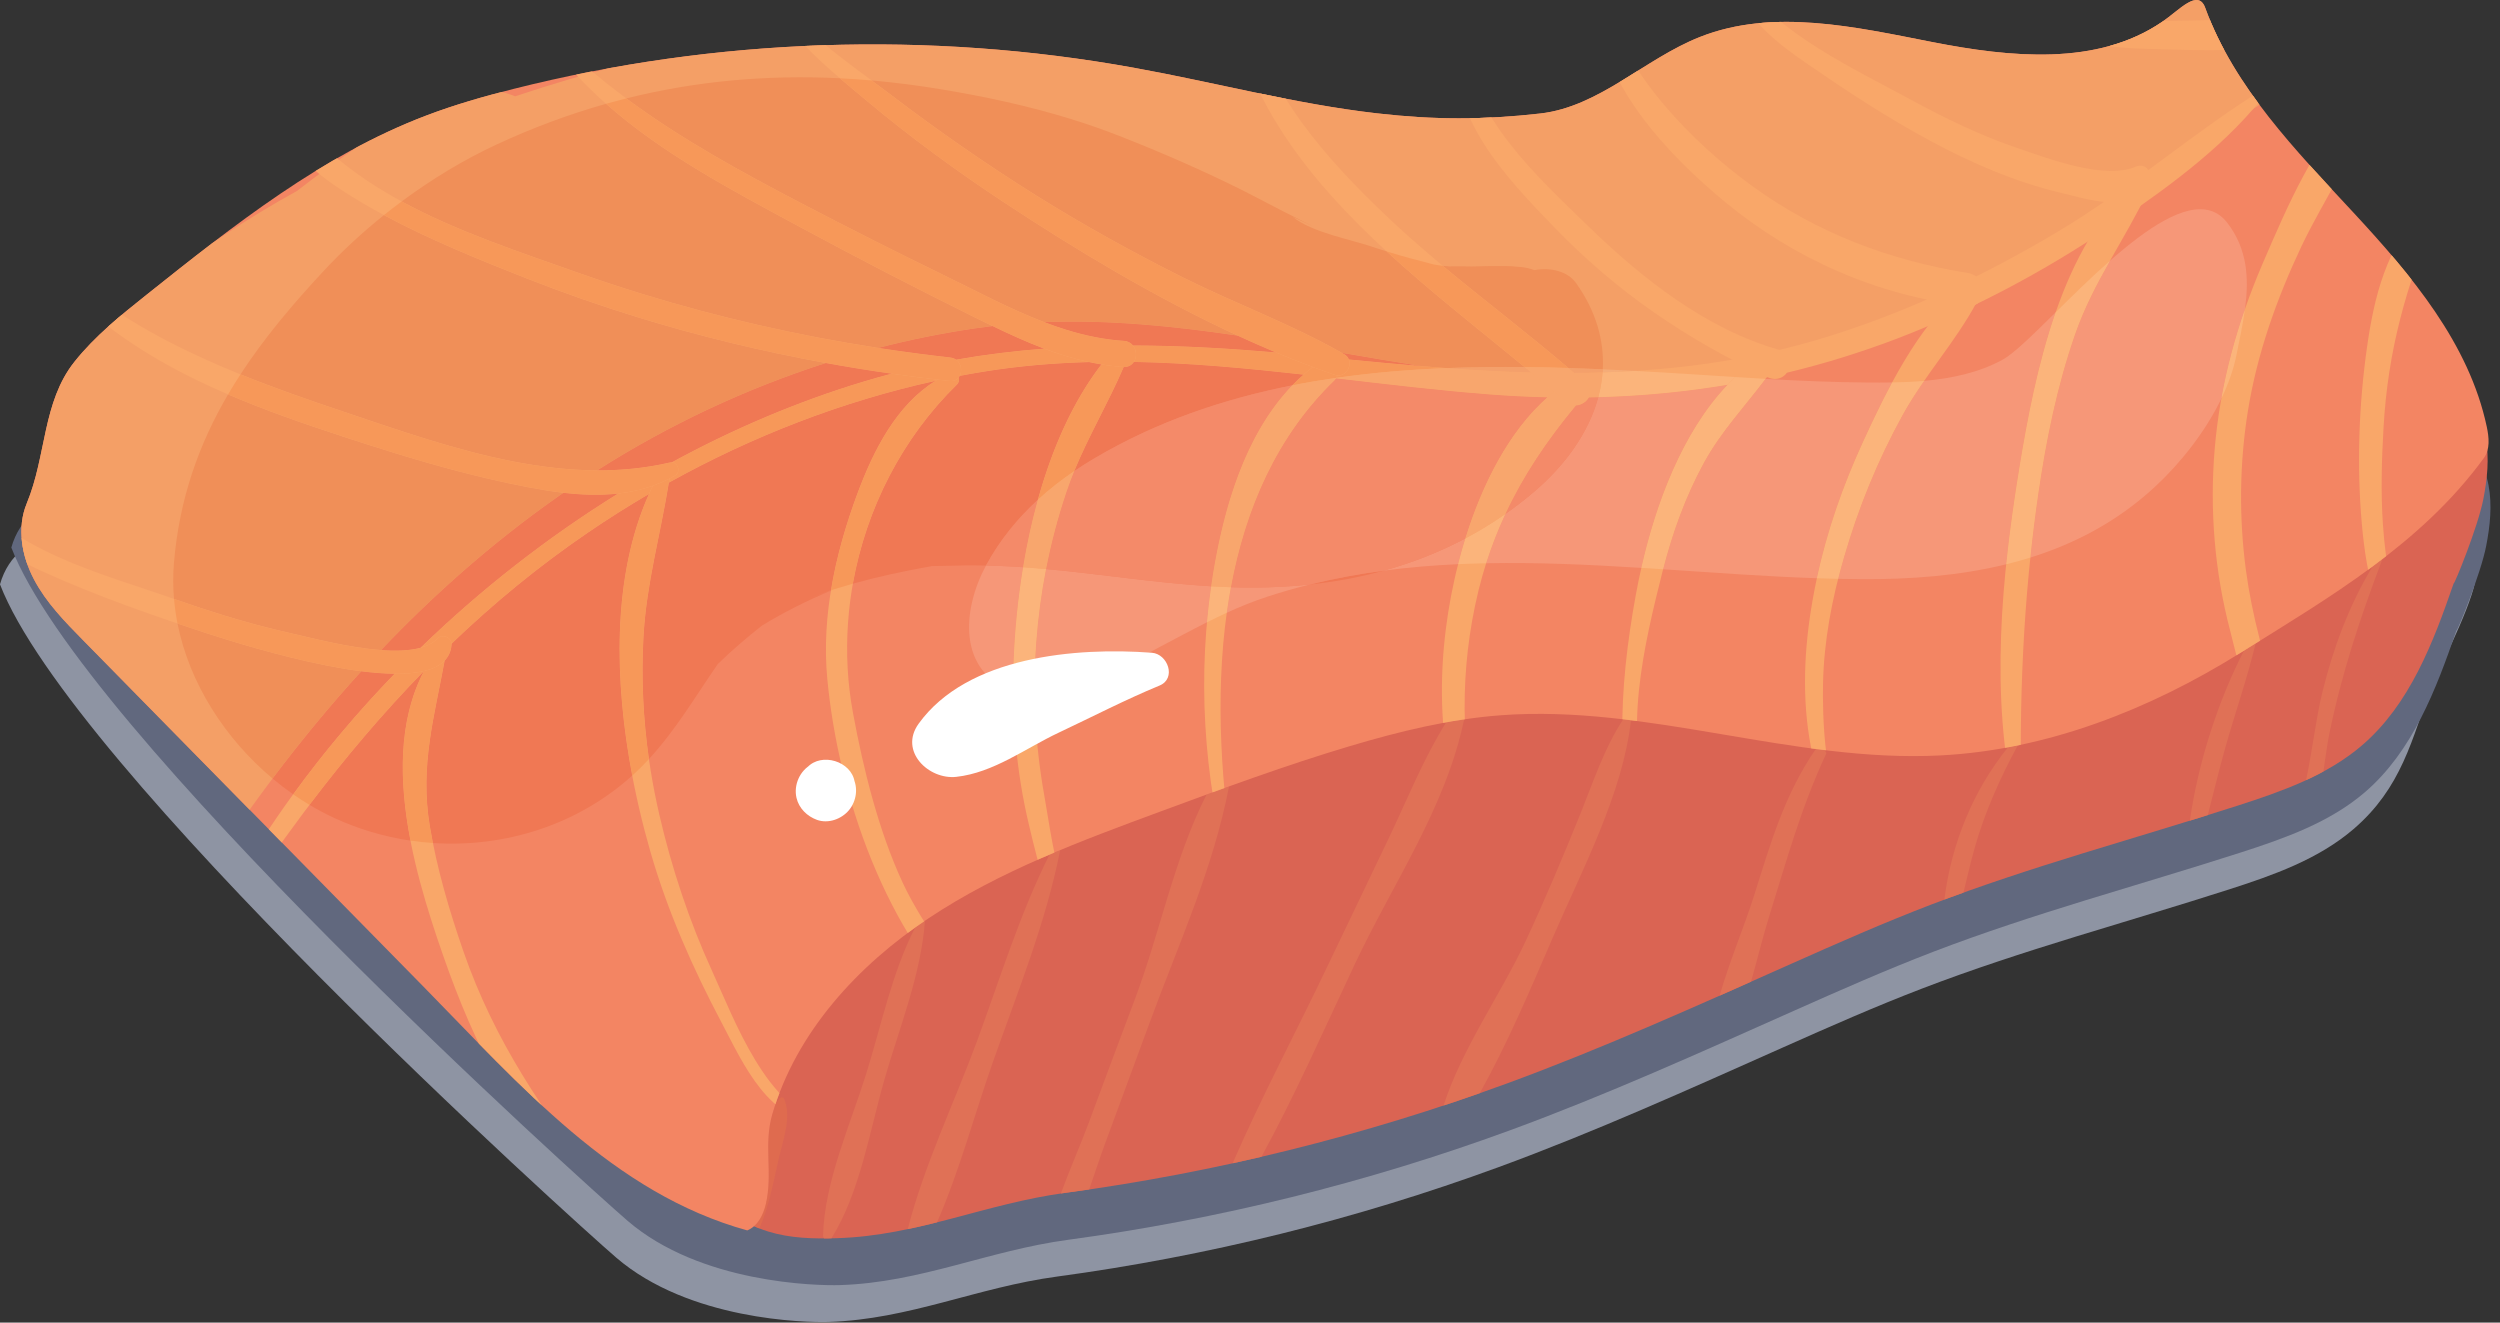 <?xml version="1.0" encoding="UTF-8" standalone="no"?><!DOCTYPE svg PUBLIC "-//W3C//DTD SVG 1.1//EN" "http://www.w3.org/Graphics/SVG/1.1/DTD/svg11.dtd"><svg width="100%" height="100%" viewBox="0 0 155 82" version="1.1" xmlns="http://www.w3.org/2000/svg" xmlns:xlink="http://www.w3.org/1999/xlink" xml:space="preserve" xmlns:serif="http://www.serif.com/" style="fill-rule:evenodd;clip-rule:evenodd;stroke-linejoin:round;stroke-miterlimit:2;"><rect x="0" y="0" width="155" height="82" fill="#333333" stroke="none"/><g><path d="M150.202,28.875c-1.76,1.714 -4.272,2.357 -6.669,2.892c-21.429,4.794 -43.484,6.261 -64.961,10.838c-3.987,0.85 -7.966,1.811 -11.762,3.299c-5.693,2.229 -18.759,-2.038 -31.855,-6.315c-16.415,-5.36 -32.881,-10.737 -34.955,-3.359c4.363,11.339 35.539,39.446 38.203,41.74c4.515,3.887 11.734,4.035 13.173,3.99c5.004,-0.158 9.189,-2.142 14.149,-2.811c9.334,-1.263 18.529,-3.54 27.373,-6.781c6.004,-2.2 11.838,-4.841 17.681,-7.442c2.84,-1.265 5.686,-2.522 8.588,-3.635c6.226,-2.389 12.686,-4.104 19.034,-6.147c2.743,-0.882 5.537,-1.866 7.722,-3.744c2.949,-2.535 3.629,-5.493 4.897,-9.169c0.043,0.081 2.286,-4.373 2.62,-6.093c0.241,-1.241 0.381,-2.524 0.147,-3.764c-0.232,-1.243 -0.88,-2.448 -1.941,-3.135l-1.444,-0.364Z" style="fill:#8e94a3;fill-rule:nonzero;"/><path d="M150.904,26.593c-1.76,1.712 -4.271,2.355 -6.668,2.891c-21.429,4.794 -43.485,6.261 -64.962,10.839c-3.987,0.849 -7.966,1.81 -11.761,3.297c-5.695,2.23 -18.759,-2.036 -31.856,-6.313c-16.414,-5.361 -32.88,-10.738 -34.955,-3.359c4.363,11.338 35.54,39.445 38.203,41.738c4.515,3.889 11.734,4.035 13.174,3.99c5.004,-0.156 9.188,-2.141 14.149,-2.809c9.333,-1.263 18.528,-3.54 27.372,-6.781c6.004,-2.201 11.838,-4.841 17.682,-7.444c2.84,-1.265 5.685,-2.52 8.588,-3.635c6.226,-2.387 12.685,-4.102 19.033,-6.145c2.743,-0.883 5.537,-1.868 7.722,-3.745c2.949,-2.534 4.408,-6.352 5.674,-10.028c0.045,0.082 1.509,-3.513 1.843,-5.234c0.241,-1.24 0.381,-2.523 0.148,-3.765c-0.233,-1.241 -0.88,-2.448 -1.941,-3.134l-1.445,-0.363Z" style="fill:#61687e;fill-rule:nonzero;"/><path d="M150.728,23.682c-1.76,1.712 -4.272,2.357 -6.668,2.892c-21.43,4.794 -43.485,6.261 -64.961,10.839c-3.987,0.85 -7.966,1.81 -11.763,3.298c-12.829,5.025 -23.473,15.266 -27.202,28.532c1.937,2.933 4.131,6.065 7.488,7.109c1.376,0.428 2.841,0.46 4.281,0.415c5.005,-0.157 9.188,-2.141 14.149,-2.811c9.333,-1.261 18.529,-3.538 27.371,-6.779c6.007,-2.202 11.84,-4.842 17.683,-7.444c2.841,-1.265 5.685,-2.522 8.589,-3.635c6.225,-2.387 12.685,-4.103 19.033,-6.146c2.742,-0.883 5.536,-1.867 7.722,-3.745c2.949,-2.534 4.406,-6.351 5.674,-10.029c0.044,0.082 1.509,-3.513 1.843,-5.233c0.241,-1.241 0.381,-2.523 0.148,-3.764c-0.233,-1.241 -0.881,-2.448 -1.941,-3.134l-1.446,-0.365Z" style="fill:#da6453;fill-rule:nonzero;"/><clipPath id="_clip1"><path d="M150.728,23.682c-1.76,1.712 -4.272,2.357 -6.668,2.892c-21.43,4.794 -43.485,6.261 -64.961,10.839c-3.987,0.85 -7.966,1.81 -11.763,3.298c-12.829,5.025 -23.473,15.266 -27.202,28.532c1.937,2.933 4.131,6.065 7.488,7.109c1.376,0.428 2.841,0.46 4.281,0.415c5.005,-0.157 9.188,-2.141 14.149,-2.811c9.333,-1.261 18.529,-3.538 27.371,-6.779c6.007,-2.202 11.84,-4.842 17.683,-7.444c2.841,-1.265 5.685,-2.522 8.589,-3.635c6.225,-2.387 12.685,-4.103 19.033,-6.146c2.742,-0.883 5.536,-1.867 7.722,-3.745c2.949,-2.534 4.406,-6.351 5.674,-10.029c0.044,0.082 1.509,-3.513 1.843,-5.233c0.241,-1.241 0.381,-2.523 0.148,-3.764c-0.233,-1.241 -0.881,-2.448 -1.941,-3.134l-1.446,-0.365Z" clip-rule="nonzero"/></clipPath><g clip-path="url(#_clip1)"><path d="M142.977,48.371c0.364,-0.168 0.722,-0.345 1.073,-0.535c0.132,-0.862 0.231,-1.668 0.355,-2.279c0.768,-3.775 1.939,-7.308 3.306,-10.895c-0.205,0.157 -0.411,0.312 -0.618,0.466c-1.455,2.417 -2.436,5.056 -3.11,7.805c-0.399,1.632 -0.609,3.58 -1.006,5.438Z" style="fill:#e07156;fill-rule:nonzero;"/><path d="M135.771,50.881c0.37,-0.114 0.741,-0.228 1.11,-0.344c0.371,-1.406 0.702,-2.827 1.096,-4.214c0.61,-2.148 1.35,-4.265 1.874,-6.434c-0.242,0.15 -0.485,0.302 -0.726,0.453c-1.625,3.159 -2.838,6.953 -3.354,10.539Z" style="fill:#e07156;fill-rule:nonzero;"/><path d="M120.55,55.775c0.393,-0.147 0.788,-0.291 1.183,-0.433c0.233,-0.932 0.44,-1.872 0.704,-2.8c0.624,-2.202 1.575,-4.314 2.661,-6.325c-0.201,0.041 -0.404,0.081 -0.605,0.119c-2.176,2.691 -3.511,6 -3.943,9.439Z" style="fill:#e07156;fill-rule:nonzero;"/><path d="M106.618,61.731c0.648,-0.287 1.296,-0.576 1.944,-0.865c0.398,-1.386 0.733,-2.789 1.132,-4.07c1.096,-3.513 1.978,-6.746 3.54,-10.089c0,-0 -0.04,-0.095 -0.105,-0.199c-0.185,-0.023 -0.367,-0.046 -0.551,-0.07c-1.954,2.861 -2.783,5.789 -3.822,9.077c-0.622,1.968 -1.529,4.088 -2.138,6.216Z" style="fill:#e07156;fill-rule:nonzero;"/><path d="M89.501,68.543c0.751,-0.248 1.499,-0.503 2.245,-0.765c1.736,-3.112 3.173,-6.516 4.543,-9.686c1.774,-4.104 4.332,-8.909 4.83,-13.436c-0.159,-0.02 -0.319,-0.039 -0.478,-0.058c-1.165,1.757 -1.853,3.863 -2.634,5.802c-1.085,2.685 -2.207,5.358 -3.433,7.983c-1.516,3.248 -3.938,6.631 -5.073,10.16Z" style="fill:#e07156;fill-rule:nonzero;"/><path d="M76.423,72.124c0.596,-0.131 1.192,-0.264 1.786,-0.404c2.117,-3.872 3.908,-7.951 5.778,-11.92c2.38,-5.054 5.646,-9.708 6.789,-15.198c-0.373,0.057 -0.744,0.117 -1.115,0.185c-1.394,2.231 -2.393,4.733 -3.518,7.098c-1.27,2.673 -2.562,5.335 -3.835,8.009c-1.935,4.073 -4.083,8.084 -5.885,12.23Z" style="fill:#e07156;fill-rule:nonzero;"/><path d="M65.776,73.994c0.092,-0.013 0.183,-0.026 0.276,-0.038c0.492,-0.067 0.983,-0.136 1.475,-0.208c0.328,-0.941 0.637,-1.889 0.973,-2.807c0.927,-2.515 1.857,-5.029 2.781,-7.545c1.798,-4.899 3.934,-9.509 4.918,-14.639c-0.097,0.035 -0.195,0.071 -0.294,0.106c-0.244,0.089 -0.49,0.177 -0.736,0.267c-0.122,0.044 -0.242,0.088 -0.364,0.133c-2.039,4.034 -2.869,8.538 -4.48,12.79c-0.952,2.506 -1.875,5.024 -2.813,7.535c-0.539,1.445 -1.192,2.916 -1.736,4.406Z" style="fill:#e07156;fill-rule:nonzero;"/><path d="M56.282,76.206c0.609,-0.128 1.213,-0.271 1.814,-0.421c1.389,-3.173 2.329,-6.715 3.446,-9.889c1.518,-4.315 3.305,-8.69 4.189,-13.189c-0.121,0.051 -0.241,0.101 -0.361,0.152c-0.101,0.042 -0.202,0.085 -0.302,0.128c-1.845,3.684 -3.072,7.699 -4.49,11.557c-1.381,3.751 -3.292,7.721 -4.296,11.662Z" style="fill:#e07156;fill-rule:nonzero;"/><path d="M51.095,76.782c0.151,0 0.302,-0.002 0.452,-0.005c0.003,-0.006 0.007,-0.012 0.01,-0.018c1.765,-2.822 2.366,-6.661 3.283,-9.846c0.911,-3.169 2.275,-6.519 2.507,-9.829c-0.02,0.013 -0.039,0.026 -0.059,0.04c-0.185,0.126 -0.369,0.254 -0.551,0.384c-1.431,2.79 -2.104,6.092 -3.029,9.057c-0.981,3.152 -2.597,6.715 -2.676,10.033c-0.003,0.074 0.022,0.136 0.063,0.184Z" style="fill:#e07156;fill-rule:nonzero;"/><path d="M47.086,76.164c0.584,-1.363 0.859,-2.833 1.184,-4.284c0.268,-1.196 0.857,-2.661 0.315,-3.823l-0.15,-0.025c-0.124,0.108 -0.235,0.227 -0.332,0.355c-0.009,0.026 -0.018,0.052 -0.026,0.078c-0.067,0.2 -0.13,0.4 -0.19,0.602c-0.562,1.916 0.043,3.638 -0.405,5.582c-0.118,0.511 -0.348,1.038 -0.732,1.376c0.11,0.049 0.222,0.094 0.336,0.139Z" style="fill:#df6b4f;fill-rule:nonzero;"/></g><path d="M1.658,31.213c-0.625,1.503 -0.311,3.264 0.446,4.705c0.756,1.441 1.915,2.624 3.056,3.784c1.701,1.733 3.404,3.465 5.107,5.199c5.316,5.409 10.633,10.82 15.95,16.232c6.034,6.141 11.814,12.862 20.114,15.153c0.643,-0.26 0.995,-0.96 1.151,-1.637c0.448,-1.944 -0.157,-3.666 0.405,-5.582c1.489,-5.074 5.296,-9.217 9.701,-12.145c4.405,-2.928 9.417,-4.785 14.379,-6.616c3.885,-1.435 7.774,-2.869 11.743,-4.051c3.051,-0.91 6.167,-1.672 9.344,-1.909c9.121,-0.685 18.127,2.963 27.263,2.49c6.602,-0.342 12.958,-2.846 18.569,-6.346c5.608,-3.499 11.218,-6.754 15.116,-12.094c0.394,-0.539 0.316,-1.283 0.178,-1.937c-1.094,-5.157 -4.664,-9.392 -8.247,-13.258c-3.583,-3.868 -7.403,-7.765 -9.21,-12.716c-0.443,-1.213 -1.604,0.145 -2.67,0.872c-4.041,2.758 -9.421,2.195 -14.222,1.257c-4.8,-0.94 -9.908,-2.121 -14.453,-0.314c-3.422,1.358 -6.231,4.326 -9.889,4.739c-3.543,0.4 -6.57,0.397 -10.112,-0.01c-5.085,-0.583 -10.049,-1.918 -15.087,-2.829c-12.715,-2.3 -25.922,-1.849 -38.452,1.313c-1.832,0.463 -3.652,0.982 -5.419,1.655c-6.431,2.444 -11.924,6.799 -17.303,11.085c-1.605,1.279 -3.224,2.573 -4.501,4.18c-1.992,2.504 -1.728,5.825 -2.957,8.78Z" style="fill:#f38563;fill-rule:nonzero;"/><clipPath id="_clip2"><path d="M1.658,31.213c-0.625,1.503 -0.311,3.264 0.446,4.705c0.756,1.441 1.915,2.624 3.056,3.784c1.701,1.733 3.404,3.465 5.107,5.199c5.316,5.409 10.633,10.82 15.95,16.232c6.034,6.141 11.814,12.862 20.114,15.153c0.643,-0.26 0.995,-0.96 1.151,-1.637c0.448,-1.944 -0.157,-3.666 0.405,-5.582c1.489,-5.074 5.296,-9.217 9.701,-12.145c4.405,-2.928 9.417,-4.785 14.379,-6.616c3.885,-1.435 7.774,-2.869 11.743,-4.051c3.051,-0.91 6.167,-1.672 9.344,-1.909c9.121,-0.685 18.127,2.963 27.263,2.49c6.602,-0.342 12.958,-2.846 18.569,-6.346c5.608,-3.499 11.218,-6.754 15.116,-12.094c0.394,-0.539 0.316,-1.283 0.178,-1.937c-1.094,-5.157 -4.664,-9.392 -8.247,-13.258c-3.583,-3.868 -7.403,-7.765 -9.21,-12.716c-0.443,-1.213 -1.604,0.145 -2.67,0.872c-4.041,2.758 -9.421,2.195 -14.222,1.257c-4.8,-0.94 -9.908,-2.121 -14.453,-0.314c-3.422,1.358 -6.231,4.326 -9.889,4.739c-3.543,0.4 -6.57,0.397 -10.112,-0.01c-5.085,-0.583 -10.049,-1.918 -15.087,-2.829c-12.715,-2.3 -25.922,-1.849 -38.452,1.313c-1.832,0.463 -3.652,0.982 -5.419,1.655c-6.431,2.444 -11.924,6.799 -17.303,11.085c-1.605,1.279 -3.224,2.573 -4.501,4.18c-1.992,2.504 -1.728,5.825 -2.957,8.78Z" clip-rule="nonzero"/></clipPath><g clip-path="url(#_clip2)"><path d="M-3.87,34.327c0.875,-1.233 1.75,-2.464 2.627,-3.696c1.576,-2.98 3.537,-5.694 5.798,-8.161c0.551,-0.776 1.102,-1.551 1.653,-2.327c0.894,-1.258 2.168,-2.143 3.566,-2.549c2.669,-2.15 5.576,-4.065 8.635,-5.753c2.643,-2.05 5.416,-3.945 8.364,-5.641c1.553,-0.894 3.507,-0.896 5.167,-0.228c4.404,-1.476 8.842,-2.606 13.09,-3.429c14.843,-2.875 29.826,-2.465 44.674,-0.532l0.069,-0.051c2.096,-1.432 4.317,-2.624 6.616,-3.655l0.025,-0.045c2.128,-3.619 5.795,-5.46 9.723,-6.505c1.495,-0.397 3.121,-0.565 4.561,-1.143c0.194,-0.078 1.977,-1.47 1.604,-0.534c0.988,-2.488 3.268,-4.194 6.032,-3.69c2.229,0.405 4.307,2.283 4.52,4.629c0.153,-0.076 0.309,-0.146 0.462,-0.221c5.592,-2.735 11.65,4.227 7.985,8.904c5.171,-2.437 11.665,-2.232 17.171,-1.357c2.254,0.357 3.132,3.86 0.439,4.356c-5.226,0.96 -8.682,3.759 -12.993,6.567c-4.424,2.881 -8.408,6.414 -12.974,9.089c-9.172,5.372 -20.269,6.115 -30.617,4.92c-10.63,-1.227 -21.119,-4.498 -31.906,-2.912c-9.341,1.375 -18.236,5.07 -25.947,10.51c-9.632,6.794 -17.264,15.992 -23.402,25.968c-3.087,5.02 -11.746,2.614 -11.275,-3.469c0.252,-3.264 0.785,-6.498 1.588,-9.658c-1.481,-0.039 -2.968,-0.565 -3.992,-1.449c-2.194,-1.895 -3.06,-5.409 -1.263,-7.938Z" style="fill:#f49f66;fill-rule:nonzero;"/><path d="M140.719,5.493c-2.498,3.344 -5.994,5.899 -9.411,8.244c-3.825,2.627 -7.894,4.872 -12.18,6.652c-8.647,3.595 -17.521,4.782 -26.83,4.059c-10.477,-0.812 -20.82,-3.115 -31.341,-1.401c-8.75,1.427 -17.192,4.985 -24.506,9.975c-8.59,5.858 -15.202,13.533 -20.98,22.085c-0.339,0.501 -1.096,0.018 -0.792,-0.504c8.312,-14.267 22.999,-26.146 38.811,-30.929c9.285,-2.809 18.53,-2.549 28.089,-1.589c10.538,1.058 20.742,2.041 31.071,-1.012c5.266,-1.556 10.235,-3.909 14.944,-6.714c4.547,-2.71 8.495,-6.261 13.001,-9.001l0.124,0.135Z" style="fill:#f9a769;fill-rule:nonzero;"/><path d="M51.146,69.595c-3.451,0.121 -5.053,-3.634 -6.432,-6.241c-1.768,-3.346 -3.327,-6.865 -4.377,-10.507c-2.037,-7.067 -3.22,-16.63 0.467,-23.361c0.172,-0.315 0.759,-0.157 0.702,0.216c-0.512,3.283 -1.425,6.43 -1.61,9.77c-0.207,3.703 0.146,7.414 0.98,11.026c0.768,3.327 1.858,6.612 3.28,9.716c1.369,2.993 3.424,8.626 7.004,9.289l-0.014,0.092Z" style="fill:#f9a769;fill-rule:nonzero;"/><path d="M2.971,15.911c5.025,4.893 11.663,7.377 18.193,9.569c6.462,2.168 13.512,4.78 20.362,3.197c0.494,-0.113 0.743,0.576 0.307,0.823c-2.823,1.591 -6.036,1.294 -9.123,0.702c-3.902,-0.748 -7.759,-1.924 -11.529,-3.162c-6.85,-2.247 -13.98,-4.957 -18.549,-10.816c-0.183,-0.233 0.124,-0.523 0.339,-0.313Z" style="fill:#f9a769;fill-rule:nonzero;"/><path d="M36.976,73.934c-4.853,-3.27 -7.624,-9.315 -9.492,-14.665c-1.934,-5.541 -4.302,-13.58 -0.449,-18.872c0.227,-0.311 0.651,-0.085 0.587,0.272c-0.656,3.654 -1.602,6.728 -0.979,10.517c0.436,2.638 1.211,5.268 2.086,7.791c1.934,5.581 4.957,9.981 8.551,14.595c0.157,0.201 -0.066,0.522 -0.304,0.362Z" style="fill:#f9a769;fill-rule:nonzero;"/><path d="M-2.366,29.966c2.856,4.192 8.628,5.572 13.203,7.183c2.373,0.835 4.781,1.578 7.237,2.122c1.847,0.408 7.481,1.995 9.057,0.307c0.302,-0.323 0.899,-0.033 0.867,0.396c-0.323,4.277 -14.015,-0.314 -16.22,-1.055c-3.473,-1.168 -7.029,-2.436 -10.323,-4.052c-2.019,-0.989 -4.211,-2.335 -4.23,-4.806c-0,-0.238 0.299,-0.259 0.409,-0.095Z" style="fill:#f9a769;fill-rule:nonzero;"/><path d="M60.352,63.007c-5.429,-5.15 -8.375,-13.642 -9.061,-20.937c-0.368,-3.908 0.528,-7.882 1.892,-11.532c1.081,-2.892 2.709,-6.051 5.659,-7.37c0.43,-0.193 0.836,0.337 0.482,0.683c-5.29,5.168 -7.795,13.009 -6.44,20.345c0.641,3.478 1.583,7.294 3.071,10.506c1.319,2.848 3.485,5.254 4.56,8.22l-0.163,0.085Z" style="fill:#f9a769;fill-rule:nonzero;"/><path d="M16.951,4.978c3.615,6.927 11.913,9.463 18.885,11.931c7.464,2.642 15.211,4.379 23.078,5.257c0.925,0.102 0.89,1.555 -0.044,1.454c-8.97,-0.978 -17.798,-3.047 -26.203,-6.352c-3.883,-1.527 -8.001,-3.206 -11.503,-5.493c-2.336,-1.523 -4.691,-3.751 -4.418,-6.749l0.205,-0.048Z" style="fill:#f9a769;fill-rule:nonzero;"/><path d="M67.667,58.961c-2.414,-1.257 -3.282,-5.363 -3.869,-7.808c-0.793,-3.311 -1.082,-6.774 -0.954,-10.172c0.238,-6.222 1.811,-14.219 6.002,-19.071c0.365,-0.424 1.144,0.078 0.932,0.589c-1.134,2.727 -2.721,5.195 -3.669,8.028c-1.008,3.003 -1.628,6.126 -1.861,9.285c-0.231,3.162 -0.066,6.346 0.491,9.467c0.423,2.368 1.077,7.919 3.198,9.257c0.277,0.175 0.012,0.572 -0.27,0.425Z" style="fill:#f9a769;fill-rule:nonzero;"/><path d="M34.12,2.018c4.488,4.606 9.973,7.667 15.622,10.616c2.924,1.527 5.87,3.012 8.836,4.456c3.527,1.716 7.107,3.784 11.097,4.044c1.039,0.068 0.992,1.694 -0.048,1.619c-3.335,-0.242 -6.242,-1.618 -9.2,-3.08c-3.69,-1.825 -7.347,-3.72 -10.971,-5.675c-5.742,-3.099 -11.841,-6.273 -15.655,-11.756c-0.132,-0.188 0.169,-0.38 0.319,-0.224Z" style="fill:#f9a769;fill-rule:nonzero;"/><path d="M76.23,54.195c-1.623,-6.073 -2.032,-12.353 -1.026,-18.574c0.777,-4.796 2.462,-10.361 6.694,-13.23c0.708,-0.482 1.42,0.631 0.84,1.191c-7.872,7.596 -7.853,20.386 -6.149,30.528c0.039,0.232 -0.297,0.314 -0.359,0.085Z" style="fill:#f9a769;fill-rule:nonzero;"/><path d="M47.523,-1.5c1.558,3.147 5.006,5.314 7.717,7.381c2.905,2.215 5.898,4.296 8.996,6.234c2.97,1.855 6.033,3.552 9.167,5.116c3.275,1.632 6.784,2.91 9.95,4.738c0.689,0.398 0.168,1.529 -0.589,1.274c-7.127,-2.431 -14.24,-6.556 -20.503,-10.688c-2.958,-1.951 -5.832,-4.053 -8.55,-6.329c-2.619,-2.189 -5.261,-4.292 -6.609,-7.504c-0.115,-0.277 0.283,-0.502 0.421,-0.222Z" style="fill:#f9a769;fill-rule:nonzero;"/><path d="M92.233,52.461c-1.644,0.038 -2.001,-2.983 -2.257,-4.139c-0.676,-3.049 -0.72,-6.274 -0.329,-9.36c0.656,-5.194 2.888,-12.272 7.543,-15.28c0.722,-0.467 1.255,0.577 0.793,1.123c-3.27,3.873 -5.481,7.723 -6.531,12.753c-0.504,2.41 -0.714,4.856 -0.627,7.315c0.031,0.887 0.069,7.053 1.416,7.261c0.205,0.032 0.208,0.322 -0.008,0.327Z" style="fill:#f9a769;fill-rule:nonzero;"/><path d="M77.609,0.663c0.68,4.896 4.829,9.367 8.276,12.659c3.92,3.745 8.392,6.85 12.447,10.442c0.82,0.725 -0.435,1.86 -1.251,1.15c-4.823,-4.197 -10.15,-7.915 -14.451,-12.677c-1.762,-1.95 -3.318,-4.076 -4.498,-6.429c-0.811,-1.618 -1.807,-3.483 -0.857,-5.201c0.074,-0.133 0.312,-0.099 0.334,0.056Z" style="fill:#f9a769;fill-rule:nonzero;"/><path d="M102.272,50.14c-1.514,-1.016 -1.66,-2.838 -1.686,-4.541c-0.046,-2.88 0.314,-5.85 0.828,-8.681c0.917,-5.046 3.058,-11.508 7.465,-14.597c0.504,-0.352 1.149,0.396 0.804,0.871c-1.359,1.857 -2.924,3.458 -4.044,5.503c-1.169,2.139 -1.988,4.443 -2.578,6.802c-1.074,4.286 -2.564,10.307 -0.634,14.5l-0.155,0.143Z" style="fill:#f9a769;fill-rule:nonzero;"/><path d="M90.884,2.515c0.155,4.597 4.474,8.478 7.562,11.485c3.353,3.264 7.336,6.414 11.904,7.703c0.603,0.171 0.742,0.703 0.581,1.143c-0.174,0.474 -0.694,0.843 -1.355,0.534c-5.019,-2.342 -9.332,-5.271 -13.19,-9.267c-3.043,-3.15 -6.662,-6.901 -6.058,-11.615c0.045,-0.354 0.545,-0.346 0.556,0.017Z" style="fill:#f9a769;fill-rule:nonzero;"/><path d="M114.871,50.754c-1.762,0.281 -2.185,-2.603 -2.472,-3.87c-0.673,-2.974 -0.59,-6.091 -0.116,-9.087c0.566,-3.587 1.693,-7.069 3.209,-10.364c1.48,-3.219 3.389,-7.19 6.166,-9.479c0.534,-0.441 1.229,0.161 0.91,0.761c-1.298,2.442 -3.243,4.554 -4.597,6.998c-1.551,2.804 -2.759,5.778 -3.649,8.854c-0.739,2.557 -1.244,5.184 -1.295,7.85c-0.031,1.576 -0.007,7.37 1.851,8.152l-0.007,0.185Z" style="fill:#f9a769;fill-rule:nonzero;"/><path d="M99.491,0.033c1.314,4.572 5.411,8.797 9.183,11.529c3.996,2.893 8.485,4.584 13.336,5.364c1.26,0.204 1.269,2.184 -0.06,2.039c-5.469,-0.595 -10.742,-2.93 -14.975,-6.424c-3.499,-2.884 -8.026,-7.573 -7.914,-12.464c0.007,-0.252 0.364,-0.277 0.43,-0.044Z" style="fill:#f9a769;fill-rule:nonzero;"/><path d="M124.941,50.008c-1.58,-6.854 -0.848,-14.275 0.284,-21.152c0.928,-5.638 2.57,-13.821 7.334,-17.607c0.39,-0.311 0.841,0.111 0.641,0.537c-1.447,3.073 -3.417,5.684 -4.552,8.956c-1.119,3.224 -1.799,6.577 -2.285,9.95c-0.925,6.415 -1.193,12.802 -1.032,19.276c0.006,0.226 -0.339,0.254 -0.39,0.04Z" style="fill:#f9a769;fill-rule:nonzero;"/><path d="M107.954,-1.146c2.489,3.334 6.911,5.367 10.482,7.309c2.149,1.169 4.359,2.246 6.68,3.031c1.915,0.648 5.354,1.971 7.302,1.139c0.226,-0.095 0.537,-0.093 0.705,0.12l0.132,0.168c0.297,0.378 0.327,0.918 -0.053,1.264c-1.388,1.264 -3.889,0.437 -5.512,0.048c-2.814,-0.674 -5.514,-1.853 -8.056,-3.223c-2.628,-1.417 -5.133,-3.062 -7.59,-4.755c-1.901,-1.311 -3.603,-2.63 -4.466,-4.835c-0.085,-0.221 0.203,-0.497 0.376,-0.266Z" style="fill:#f9a769;fill-rule:nonzero;"/><path d="M141.92,45.252c-2.393,0.017 -3.173,-4.341 -3.653,-6.163c-0.961,-3.647 -1.272,-7.483 -0.957,-11.239c0.334,-4.002 1.403,-7.869 2.992,-11.55c1.513,-3.505 3.224,-7.554 5.997,-10.246c0.263,-0.255 0.659,0.04 0.578,0.364c-0.794,3.165 -2.807,5.934 -4.192,8.863c-1.532,3.244 -2.744,6.647 -3.315,10.196c-0.524,3.259 -0.559,6.601 -0.123,9.875c0.189,1.414 0.478,2.808 0.831,4.189c0.409,1.603 0.806,4.17 2.004,5.358c0.134,0.132 0.01,0.351 -0.162,0.353Z" style="fill:#f9a769;fill-rule:nonzero;"/><path d="M123.021,-2.174c2.283,2.876 6.91,3.445 10.322,3.472c1.61,0.013 3.222,-0.047 4.831,-0.078c1.572,-0.029 4.207,0.333 5.304,-1.047c0.263,-0.331 0.766,-0.116 0.672,0.311c-0.349,1.601 -1.614,2.169 -3.144,2.392c-2.609,0.378 -5.525,0.206 -8.162,0.145c-2.967,-0.067 -9.969,-1.047 -9.976,-5.137l0.153,-0.058Z" style="fill:#f9a769;fill-rule:nonzero;"/><path d="M150.23,39.8c0.092,0.956 -0.83,0.978 -1.47,0.563c-0.836,-0.546 -1.164,-2.194 -1.448,-3.094c-0.491,-1.552 -0.733,-3.153 -0.877,-4.772c-0.321,-3.61 -0.19,-7.362 0.317,-10.95c0.432,-3.062 1.201,-6.352 3.537,-8.538c0.284,-0.266 0.836,0.035 0.676,0.427c-1.799,4.402 -2.912,8.267 -3.186,13.073c-0.115,2.005 -0.175,4.02 -0.037,6.026c0.084,1.222 0.235,2.445 0.482,3.646c0.109,0.557 0.242,1.108 0.398,1.652c0.108,0.917 0.627,1.572 1.554,1.965l0.054,0.002Z" style="fill:#f9a769;fill-rule:nonzero;"/></g><path d="M22.873,51.536c0.845,0.26 1.707,0.454 2.576,0.582c-0.705,-3.639 -0.785,-7.426 0.835,-10.511c-2.538,2.599 -4.885,5.378 -7.096,8.295c0.506,0.302 1.024,0.576 1.551,0.819c0.695,0.32 1.407,0.591 2.134,0.815Zm3.968,0.731c4.436,0.294 8.947,-1.104 12.357,-4.181c-1.098,-5.783 -1.28,-12.303 1.037,-17.459c-1.29,0.755 -2.552,1.554 -3.784,2.395c-3.05,2.08 -5.851,4.389 -8.454,6.887c0.002,0.021 0.002,0.043 0.001,0.065c-0.032,0.403 -0.181,0.728 -0.428,0.984c-0.653,3.529 -1.533,6.54 -0.927,10.228c0.06,0.36 0.127,0.721 0.198,1.081Zm-8.665,-3.02c1.897,-2.613 4.006,-5.115 6.288,-7.473c-0.639,-0.007 -1.336,-0.063 -2.063,-0.155c-1.939,2.124 -3.77,4.35 -5.503,6.65c0.413,0.346 0.84,0.673 1.278,0.978Zm22.058,-2.187c1.676,-1.812 2.883,-3.89 4.269,-5.889c0.875,-0.853 1.795,-1.641 2.753,-2.395c1.366,-0.825 2.779,-1.538 4.261,-2.159c0,-0.004 0.001,-0.008 0.002,-0.012c-0.487,0.184 -0.974,0.366 -1.461,0.55c0.471,-0.181 0.939,-0.362 1.409,-0.544c0.018,-0.005 0.035,-0.011 0.053,-0.018c0.341,-2.071 0.935,-4.109 1.663,-6.055c0.973,-2.605 2.391,-5.428 4.82,-6.927c-5.769,1.265 -11.361,3.437 -16.533,6.312c-0.516,3.203 -1.393,6.285 -1.574,9.549c-0.142,2.537 -0.02,5.078 0.338,7.588Zm-16.609,-6.755c0.911,0.068 1.77,0.044 2.451,-0.144c3.721,-3.609 7.852,-6.838 12.246,-9.56c-1.115,0.126 -2.252,0.084 -3.391,-0.048c-0.153,0.106 -0.305,0.213 -0.457,0.32c-3.939,2.779 -7.545,5.96 -10.849,9.432Zm29.253,-4.117c1.58,-0.44 3.18,-0.782 4.816,-1.074c0.03,-0.005 0.06,-0.011 0.087,-0.017c0.25,-0.002 0.497,-0.004 0.737,-0.012c0.871,-0.031 1.743,-0.038 2.613,-0.02c0.007,-0.013 0.015,-0.026 0.022,-0.039c0.834,-1.535 1.927,-2.873 3.193,-4.036c0.861,-3.096 2.134,-6.051 3.942,-8.396c-0.256,-0.042 -0.511,-0.091 -0.762,-0.145c-2.184,0.058 -4.372,0.241 -6.569,0.598c-0.485,0.079 -0.969,0.165 -1.451,0.257c-0.02,0.039 -0.045,0.075 -0.072,0.109c0.051,0.138 0.029,0.302 -0.11,0.438c-3.377,3.299 -5.618,7.687 -6.446,12.337Zm3.746,-1.022c-0.112,0.018 -0.203,0.034 -0.262,0.045c0.085,-0.017 0.174,-0.032 0.262,-0.045Zm-19.597,-6.003c1.504,0.005 3.006,-0.14 4.499,-0.486c0.044,-0.009 0.086,-0.013 0.125,-0.012c3.814,-2.076 7.789,-3.766 11.839,-4.991c0.597,-0.181 1.196,-0.349 1.793,-0.505c-1.364,-0.194 -2.725,-0.414 -4.08,-0.662c-4.981,1.594 -9.749,3.845 -14.176,6.656Zm29.573,0.05c0.405,-0.276 0.819,-0.54 1.243,-0.789c3.831,-2.266 7.98,-3.682 12.279,-4.532c0.223,-0.232 0.455,-0.453 0.697,-0.666c-3.504,-0.392 -7.008,-0.724 -10.52,-0.787c-0.124,0.192 -0.334,0.325 -0.629,0.316c-0.942,2.199 -2.159,4.241 -3.07,6.458Zm-12.155,-7.641c1.485,0.229 2.975,0.426 4.469,0.594c0.053,0.005 0.105,0.015 0.151,0.029c0.08,0.025 0.15,0.06 0.21,0.105c1.819,-0.321 3.64,-0.544 5.465,-0.683c-1.083,-0.407 -2.143,-0.889 -3.202,-1.401c-0.373,0.044 -0.743,0.093 -1.117,0.147c-2.015,0.297 -4.009,0.702 -5.976,1.209Zm11.687,-1.118c1.15,0.354 2.327,0.601 3.543,0.68c0.073,0.005 0.142,0.018 0.204,0.037c0.156,0.048 0.278,0.137 0.368,0.25c2.934,0.006 5.883,0.174 8.861,0.432c-0.794,-0.332 -1.587,-0.682 -2.376,-1.045c-3.982,-0.59 -7.972,-0.991 -11.997,-0.837c0.463,0.176 0.928,0.339 1.397,0.483Zm17.501,1.835c1.514,0.149 3.023,0.291 4.525,0.414c-1.659,-0.258 -3.315,-0.542 -4.973,-0.829c0.057,0.031 0.112,0.063 0.168,0.095c0.142,0.082 0.231,0.195 0.28,0.32Z" style="fill:#f07854;fill-rule:nonzero;"/><path d="M16.898,48.269c1.733,-2.3 3.564,-4.526 5.503,-6.65c-2.807,-0.36 -6.071,-1.264 -8.294,-1.948c-1.078,-0.332 -1.91,-0.611 -2.329,-0.752c-0.256,-0.087 -0.514,-0.173 -0.773,-0.261c0.742,3.732 2.972,7.161 5.893,9.611Zm-3.083,-10.134c1.405,0.432 2.824,0.817 4.259,1.136c1.079,0.237 3.45,0.878 5.551,1.034c3.304,-3.472 6.91,-6.653 10.849,-9.432c0.152,-0.107 0.304,-0.214 0.457,-0.32c-0.743,-0.086 -1.486,-0.21 -2.221,-0.351c-2.805,-0.538 -5.587,-1.297 -8.33,-2.141c-1.073,-0.33 -2.14,-0.673 -3.199,-1.021c-2.352,-0.771 -4.737,-1.598 -7.041,-2.587c-1.804,3.08 -3.017,6.453 -3.354,10.435c-0.063,0.753 -0.06,1.503 0.003,2.244c0.016,0.006 0.032,0.011 0.048,0.017c0.986,0.347 1.979,0.679 2.978,0.986Zm12.718,-10.886c3.436,1.057 6.969,1.901 10.494,1.914c4.427,-2.811 9.195,-5.062 14.176,-6.656c-3.938,-0.717 -7.832,-1.658 -11.658,-2.835c-2.319,-0.713 -4.614,-1.514 -6.878,-2.404c-2.942,-1.157 -6.021,-2.402 -8.863,-3.931c-1.323,1.061 -2.564,2.207 -3.68,3.401c-1.97,2.11 -3.747,4.222 -5.215,6.474c2.058,0.832 4.163,1.565 6.255,2.268c1.751,0.588 3.546,1.208 5.369,1.769Zm13.259,-9.032c4.796,1.476 9.695,2.59 14.653,3.355c1.967,-0.507 3.961,-0.912 5.976,-1.209c0.374,-0.054 0.744,-0.103 1.117,-0.147c-0.37,-0.178 -0.74,-0.36 -1.111,-0.543c-3.69,-1.825 -7.347,-3.72 -10.971,-5.675c-4.099,-2.213 -8.379,-4.462 -11.88,-7.563c-2.277,0.643 -4.539,1.479 -6.789,2.525c-2.021,0.938 -4.018,2.145 -5.885,3.53c3.455,1.876 7.369,3.156 10.934,4.419c1.31,0.464 2.63,0.901 3.956,1.308Zm24.943,1.754c4.025,-0.154 8.015,0.247 11.997,0.837c-5.055,-2.334 -9.981,-5.291 -14.471,-8.253c-2.958,-1.951 -5.832,-4.053 -8.55,-6.329c-0.549,-0.458 -1.098,-0.913 -1.637,-1.374c-4.503,-0.222 -8.904,0.165 -13.245,1.25c3.395,2.518 7.116,4.55 10.913,6.532c2.924,1.527 5.87,3.012 8.836,4.456c2.012,0.98 4.044,2.074 6.157,2.881Zm18.45,1.903c1.658,0.287 3.314,0.571 4.973,0.829c0.515,0.042 1.029,0.083 1.542,0.119c1.606,-0.063 3.218,-0.081 4.824,-0.064c-2.869,-2.363 -5.82,-4.654 -8.553,-7.169c-0.306,-0.096 -0.612,-0.194 -0.918,-0.296c-0.101,-0.036 -0.205,-0.069 -0.314,-0.103c-0.317,-0.097 -0.664,-0.193 -1.024,-0.293c-0.361,-0.1 -0.734,-0.204 -1.103,-0.317c-0.933,-0.287 -1.842,-0.635 -2.455,-1.13c0.769,0.359 1.167,0.544 1.198,0.553c0.022,0.007 -0.131,-0.07 -0.461,-0.229c-0.424,-0.207 -0.846,-0.418 -1.266,-0.634c-0.844,-0.431 -1.68,-0.882 -2.526,-1.308c-2.496,-1.248 -5.12,-2.395 -7.724,-3.412c-1.012,-0.396 -2.03,-0.748 -3.056,-1.064c-2.6,-0.799 -5.245,-1.366 -7.96,-1.817c-1.451,-0.242 -2.892,-0.427 -4.321,-0.552c0.41,0.301 0.812,0.598 1.199,0.894c2.905,2.215 5.898,4.296 8.996,6.234c2.97,1.855 6.033,3.552 9.167,5.116c3.217,1.604 6.661,2.865 9.782,4.643Zm14.055,0.942c0.713,0.021 1.423,0.049 2.132,0.08c0.094,-1.772 -0.405,-3.593 -1.659,-5.351c-0.258,-0.361 -0.64,-0.598 -1.068,-0.729c-0.484,-0.149 -1.026,-0.163 -1.513,-0.067c-0.065,-0.024 -0.131,-0.047 -0.197,-0.067c-0.276,-0.085 -0.561,-0.132 -0.857,-0.142c-0.557,-0.103 -3.118,-0.008 -3.12,-0.009c-0,0 0.019,-0.001 0.061,-0.003c0.139,-0.005 0.193,-0.009 0.184,-0.012c-0.035,-0.01 -1.233,0.004 -1.361,-0.001c-0.129,-0.007 -0.261,-0.019 -0.389,-0.034c2.57,2.141 5.241,4.164 7.787,6.335Z" style="fill:#f08f58;fill-rule:nonzero;"/><path d="M19.188,49.902c2.211,-2.917 4.558,-5.696 7.096,-8.295c-0.521,0.122 -1.138,0.173 -1.82,0.167c-2.282,2.358 -4.391,4.86 -6.288,7.473c0.332,0.231 0.669,0.45 1.012,0.655Zm6.888,-9.741c0.436,-0.122 0.8,-0.309 1.055,-0.583c0.131,-0.139 0.316,-0.165 0.482,-0.114c0.199,0.061 0.368,0.23 0.384,0.445c2.603,-2.498 5.404,-4.807 8.454,-6.887c1.232,-0.841 2.494,-1.64 3.784,-2.395c0.078,-0.172 0.159,-0.342 0.241,-0.511c-0.702,0.249 -1.422,0.403 -2.154,0.485c-4.394,2.722 -8.525,5.951 -12.246,9.56Zm15.394,-10.238c5.172,-2.875 10.764,-5.047 16.533,-6.312c0.042,-0.025 0.083,-0.049 0.125,-0.075c-0.949,-0.11 -1.898,-0.232 -2.845,-0.367c-0.597,0.156 -1.196,0.324 -1.793,0.505c-4.05,1.225 -8.025,2.915 -11.839,4.991c0.036,0.002 0.07,0.008 0.102,0.018c0.331,0.102 0.442,0.612 0.08,0.817c-0.108,0.06 -0.216,0.119 -0.324,0.174c-0.001,0.009 -0.002,0.019 -0.003,0.028c-0.012,0.074 -0.024,0.148 -0.036,0.221Zm18.036,-6.619c0.482,-0.092 0.966,-0.178 1.451,-0.257c2.197,-0.357 4.385,-0.54 6.569,-0.598c-0.512,-0.111 -1.017,-0.244 -1.513,-0.397c-0.429,-0.132 -0.852,-0.279 -1.273,-0.435c-1.825,0.139 -3.646,0.362 -5.465,0.683c0.32,0.229 0.394,0.691 0.231,1.004Zm10.793,-0.865c3.512,0.063 7.016,0.395 10.52,0.787c0.186,-0.164 0.378,-0.321 0.575,-0.472c-0.763,-0.283 -1.525,-0.584 -2.286,-0.901c-2.978,-0.258 -5.927,-0.426 -8.861,-0.432c0.228,0.285 0.242,0.722 0.052,1.018Zm12.561,0.987c2.257,-0.323 4.544,-0.512 6.84,-0.604c-0.513,-0.036 -1.027,-0.077 -1.542,-0.119c-1.502,-0.123 -3.011,-0.265 -4.525,-0.414c0.168,0.44 -0.192,1.037 -0.709,0.987c-0.015,0.052 -0.036,0.102 -0.064,0.15Z" style="fill:#f79859;fill-rule:nonzero;"/><path d="M39.198,48.086c0.054,-0.049 0.108,-0.098 0.161,-0.147c0.306,-0.284 0.597,-0.577 0.875,-0.879c-0.358,-2.51 -0.48,-5.051 -0.338,-7.588c0.181,-3.264 1.058,-6.346 1.574,-9.549c0.012,-0.073 0.024,-0.147 0.036,-0.221c0.001,-0.009 0.002,-0.019 0.003,-0.028c-0.339,0.172 -0.683,0.319 -1.033,0.442c-0.082,0.169 -0.163,0.339 -0.241,0.511c-2.317,5.156 -2.135,11.676 -1.037,17.459Z" style="fill:#f79859;fill-rule:nonzero;"/><path d="M24.38,28.061c2.743,0.844 5.525,1.603 8.33,2.141c0.735,0.141 1.478,0.265 2.221,0.351c1.139,0.132 2.276,0.174 3.391,0.048c0.732,-0.082 1.452,-0.236 2.154,-0.485c0.35,-0.123 0.694,-0.27 1.033,-0.442c0.108,-0.055 0.216,-0.114 0.324,-0.174c0.362,-0.205 0.251,-0.715 -0.08,-0.817c-0.032,-0.01 -0.066,-0.016 -0.102,-0.018c-0.039,-0.001 -0.081,0.003 -0.125,0.012c-1.493,0.346 -2.995,0.491 -4.499,0.486c-3.525,-0.013 -7.058,-0.857 -10.494,-1.914c-1.823,-0.561 -3.618,-1.181 -5.369,-1.769c-2.092,-0.703 -4.197,-1.436 -6.255,-2.268c-0.267,0.409 -0.523,0.822 -0.769,1.241c2.304,0.989 4.689,1.816 7.041,2.587c1.059,0.348 2.126,0.691 3.199,1.021Z" style="fill:#f79859;fill-rule:nonzero;"/><path d="M25.449,52.118c0.463,0.069 0.927,0.119 1.392,0.149c-0.071,-0.36 -0.138,-0.721 -0.198,-1.081c-0.606,-3.688 0.274,-6.699 0.927,-10.228c-0.298,0.31 -0.74,0.519 -1.286,0.649c-1.62,3.085 -1.54,6.872 -0.835,10.511Z" style="fill:#f79859;fill-rule:nonzero;"/><path d="M14.107,39.671c2.223,0.684 5.487,1.588 8.294,1.948c0.727,0.092 1.424,0.148 2.063,0.155c0.682,0.006 1.299,-0.045 1.82,-0.167c0.546,-0.13 0.988,-0.339 1.286,-0.649c0.247,-0.256 0.396,-0.581 0.428,-0.984c0.001,-0.022 0.001,-0.044 -0.001,-0.065c-0.016,-0.215 -0.185,-0.384 -0.384,-0.445c-0.166,-0.051 -0.351,-0.025 -0.482,0.114c-0.255,0.274 -0.619,0.461 -1.055,0.583c-0.681,0.188 -1.54,0.212 -2.451,0.144c-2.101,-0.156 -4.472,-0.797 -5.551,-1.034c-1.435,-0.319 -2.854,-0.704 -4.259,-1.136c-0.999,-0.307 -1.992,-0.639 -2.978,-0.986c-0.016,-0.006 -0.032,-0.011 -0.048,-0.017c0.044,0.513 0.117,1.022 0.216,1.526c0.259,0.088 0.517,0.174 0.773,0.261c0.419,0.141 1.251,0.42 2.329,0.752Z" style="fill:#f79859;fill-rule:nonzero;"/><path d="M51.517,36.617c0.074,-0.031 0.148,-0.061 0.222,-0.091c0.379,-0.119 0.757,-0.231 1.139,-0.338c0.828,-4.65 3.069,-9.038 6.446,-12.337c0.139,-0.136 0.161,-0.3 0.11,-0.438c-0.12,0.145 -0.309,0.235 -0.564,0.207c-0.247,-0.027 -0.494,-0.055 -0.742,-0.084c-0.042,0.026 -0.083,0.05 -0.125,0.075c-2.429,1.499 -3.847,4.322 -4.82,6.927c-0.728,1.946 -1.322,3.984 -1.663,6.055c0.058,-0.017 0.115,-0.035 0.171,-0.054c-0.057,0.022 -0.114,0.044 -0.172,0.066c-0.001,0.004 -0.002,0.008 -0.002,0.012Z" style="fill:#f79859;fill-rule:nonzero;"/><path d="M39.545,19.672c3.826,1.177 7.72,2.118 11.658,2.835c1.355,0.248 2.716,0.468 4.08,0.662c0.947,0.135 1.896,0.257 2.845,0.367c0.248,0.029 0.495,0.057 0.742,0.084c0.255,0.028 0.444,-0.062 0.564,-0.207c0.027,-0.034 0.052,-0.07 0.072,-0.109c0.163,-0.313 0.089,-0.775 -0.231,-1.004c-0.06,-0.045 -0.13,-0.08 -0.21,-0.105c-0.046,-0.014 -0.098,-0.024 -0.151,-0.029c-1.494,-0.168 -2.984,-0.365 -4.469,-0.594c-4.958,-0.765 -9.857,-1.879 -14.653,-3.355c-1.326,-0.407 -2.646,-0.844 -3.956,-1.308c-3.565,-1.263 -7.479,-2.543 -10.934,-4.419c-0.372,0.276 -0.737,0.557 -1.098,0.847c2.842,1.529 5.921,2.774 8.863,3.931c2.264,0.89 4.559,1.691 6.878,2.404Z" style="fill:#f79859;fill-rule:nonzero;"/><path d="M64.346,30.99c0.703,-0.645 1.459,-1.237 2.254,-1.777c0.911,-2.217 2.128,-4.259 3.07,-6.458c-0.014,-0 -0.029,-0.001 -0.043,-0.002c-0.454,-0.033 -0.9,-0.087 -1.339,-0.159c-1.808,2.345 -3.081,5.3 -3.942,8.396Z" style="fill:#f79859;fill-rule:nonzero;"/><path d="M66.013,22.052c0.496,0.153 1.001,0.286 1.513,0.397c0.251,0.054 0.506,0.103 0.762,0.145c0.439,0.072 0.885,0.126 1.339,0.159c0.014,0.001 0.029,0.002 0.043,0.002c0.295,0.009 0.505,-0.124 0.629,-0.316c0.19,-0.296 0.176,-0.733 -0.052,-1.018c-0.09,-0.113 -0.212,-0.202 -0.368,-0.25c-0.062,-0.019 -0.131,-0.032 -0.204,-0.037c-1.216,-0.079 -2.393,-0.326 -3.543,-0.68c-0.469,-0.144 -0.934,-0.307 -1.397,-0.483c-2.113,-0.807 -4.145,-1.901 -6.157,-2.881c-2.966,-1.444 -5.912,-2.929 -8.836,-4.456c-3.797,-1.982 -7.518,-4.014 -10.913,-6.532c-0.418,0.105 -0.836,0.215 -1.253,0.333c3.501,3.101 7.781,5.35 11.88,7.563c3.624,1.955 7.281,3.85 10.971,5.675c0.371,0.183 0.741,0.365 1.111,0.543c1.059,0.512 2.119,0.994 3.202,1.401c0.421,0.156 0.844,0.303 1.273,0.435Z" style="fill:#f79859;fill-rule:nonzero;"/><path d="M80.122,23.892c0.907,-0.18 1.82,-0.334 2.738,-0.466c0.028,-0.048 0.049,-0.098 0.064,-0.15c-0.046,-0.004 -0.092,-0.013 -0.138,-0.027c-0.008,-0.002 -0.014,-0.004 -0.022,-0.006c-0.456,-0.156 -0.914,-0.32 -1.37,-0.489c-0.197,0.151 -0.389,0.308 -0.575,0.472c-0.242,0.213 -0.474,0.434 -0.697,0.666Z" style="fill:#f79859;fill-rule:nonzero;"/><path d="M82.786,23.249c0.046,0.014 0.092,0.023 0.138,0.027c0.517,0.05 0.877,-0.547 0.709,-0.987c-0.049,-0.125 -0.138,-0.238 -0.28,-0.32c-0.056,-0.032 -0.111,-0.064 -0.168,-0.095c-3.121,-1.778 -6.565,-3.039 -9.782,-4.643c-3.134,-1.564 -6.197,-3.261 -9.167,-5.116c-3.098,-1.938 -6.091,-4.019 -8.996,-6.234c-0.387,-0.296 -0.789,-0.593 -1.199,-0.894c-0.658,-0.057 -1.312,-0.103 -1.967,-0.135c0.539,0.461 1.088,0.916 1.637,1.374c2.718,2.276 5.592,4.378 8.55,6.329c4.49,2.962 9.416,5.919 14.471,8.253c0.789,0.363 1.582,0.713 2.376,1.045c0.761,0.317 1.523,0.618 2.286,0.901c0.456,0.169 0.914,0.333 1.37,0.489c0.008,0.002 0.014,0.004 0.022,0.006Z" style="fill:#f79859;fill-rule:nonzero;"/><path d="M94.524,22.758c0.908,0.008 1.814,0.029 2.716,0.058c-2.546,-2.171 -5.217,-4.194 -7.787,-6.335c-0.204,-0.023 -0.398,-0.054 -0.554,-0.083c-0.97,-0.245 -1.927,-0.501 -2.881,-0.795c-0.016,-0.005 -0.031,-0.009 -0.047,-0.014c2.733,2.515 5.684,4.806 8.553,7.169Zm-5.683,-6.371c-0.149,-0.03 -0.25,-0.052 -0.27,-0.059c-0.021,-0.006 0.054,0.007 0.27,0.059Z" style="fill:#f79859;fill-rule:nonzero;"/><path d="M81.199,36.242c1.569,-0.168 3.106,-0.45 4.599,-0.863c-1.543,0.205 -3.075,0.486 -4.599,0.863Z" style="fill:#f07854;fill-rule:nonzero;"/><path d="M62.817,42.869c-0.006,-0.63 0.004,-1.261 0.027,-1.888c0.07,-1.828 0.255,-3.806 0.588,-5.814c-0.49,-0.033 -0.981,-0.061 -1.471,-0.079c-0.277,-0.01 -0.552,-0.018 -0.83,-0.023c-1.487,2.765 -1.769,6.565 1.686,7.804Zm1.334,0.276c2.606,0.13 5.536,-1.875 7.699,-3.006c0.996,-0.521 1.982,-1.056 2.982,-1.557c0.067,-0.744 0.154,-1.488 0.261,-2.231c-3.429,-0.204 -6.82,-0.758 -10.239,-1.07c-0.292,1.495 -0.494,3.009 -0.606,4.531c-0.082,1.11 -0.114,2.222 -0.097,3.333Zm11.906,-5.153c0.821,-0.376 1.656,-0.717 2.521,-0.999c0.869,-0.285 1.744,-0.534 2.621,-0.751c-1.116,0.119 -2.248,0.181 -3.392,0.187c-0.499,0.003 -0.996,-0.005 -1.493,-0.021c-0.097,0.525 -0.182,1.053 -0.257,1.584Z" style="fill:#f69778;fill-rule:nonzero;"/><path d="M63.067,42.953c0.039,0.012 0.08,0.025 0.12,0.036c0.314,0.09 0.637,0.14 0.964,0.156c-0.017,-1.111 0.015,-2.223 0.097,-3.333c0.112,-1.522 0.314,-3.036 0.606,-4.531c-0.474,-0.043 -0.949,-0.082 -1.422,-0.114c-0.333,2.008 -0.518,3.986 -0.588,5.814c-0.023,0.627 -0.033,1.258 -0.027,1.888c0.081,0.029 0.164,0.058 0.25,0.084Z" style="fill:#fbb47b;fill-rule:nonzero;"/><path d="M74.832,38.582c0.405,-0.204 0.813,-0.401 1.225,-0.59c0.075,-0.531 0.16,-1.059 0.257,-1.584c-0.407,-0.013 -0.814,-0.032 -1.221,-0.057c-0.107,0.743 -0.194,1.487 -0.261,2.231Z" style="fill:#fbb47b;fill-rule:nonzero;"/><path d="M85.798,35.379c1.528,-0.202 3.064,-0.33 4.605,-0.401c0.135,-0.53 0.284,-1.063 0.449,-1.596c-1.612,0.855 -3.303,1.515 -5.054,1.997Zm6.342,-0.457c3.195,-0.064 6.408,0.086 9.622,0.287c0.895,-3.952 2.532,-8.397 5.346,-11.351c-2.642,0.443 -5.312,0.696 -8.016,0.77c-0.591,2.181 -2.041,4.225 -4.025,5.901c-0.565,0.478 -1.145,0.924 -1.737,1.338c-0.455,0.978 -0.853,1.991 -1.19,3.055Zm10.972,0.373c3.188,0.21 6.373,0.448 9.534,0.555c0.626,-2.9 1.606,-5.721 2.846,-8.417c0.542,-1.179 1.142,-2.46 1.821,-3.721c-0.507,0.009 -1.011,0.009 -1.508,0.005c-2.115,-0.015 -4.231,-0.108 -6.344,-0.227c-1.304,1.733 -2.764,3.27 -3.822,5.205c-1.136,2.078 -1.94,4.311 -2.527,6.6Zm10.851,0.593c0.496,0.01 0.99,0.017 1.484,0.02c3.032,0.016 6.062,-0.216 8.938,-0.922c0.215,-2.072 0.51,-4.124 0.84,-6.13c0.464,-2.817 1.105,-6.269 2.226,-9.491c-1.409,1.389 -2.595,2.561 -3.295,2.941c-1.489,0.806 -3.163,1.159 -4.861,1.309c-0.471,0.682 -0.924,1.375 -1.324,2.098c-1.551,2.804 -2.759,5.778 -3.649,8.854c-0.127,0.438 -0.246,0.879 -0.359,1.321Zm11.918,-1.319c2.803,-0.875 5.427,-2.261 7.72,-4.382c1.568,-1.45 3.122,-3.395 4.122,-5.473c0.34,-1.886 0.837,-3.741 1.466,-5.554c0.253,-1.886 0.166,-3.714 -1.107,-5.358c-0.295,-0.38 -0.641,-0.618 -1.028,-0.737c-1.62,-0.498 -3.954,1.093 -6.233,3.099c-0.821,1.454 -1.602,2.933 -2.173,4.578c-1.119,3.224 -1.799,6.577 -2.285,9.95c-0.187,1.293 -0.347,2.586 -0.482,3.877Z" style="fill:#f69778;fill-rule:nonzero;"/><path d="M99.359,23.088c0.672,-0.021 1.343,-0.051 2.013,-0.093c-0.664,-0.036 -1.33,-0.069 -2,-0.099c-0.004,0.065 -0.008,0.127 -0.013,0.192Z" style="fill:#f5ac78;fill-rule:nonzero;"/><path d="M99.092,24.628c2.704,-0.074 5.374,-0.327 8.016,-0.77c0.156,-0.166 0.318,-0.326 0.481,-0.481c-0.882,-0.055 -1.765,-0.113 -2.647,-0.169c-1.178,-0.076 -2.369,-0.148 -3.57,-0.213c-0.67,0.042 -1.341,0.072 -2.013,0.093c-0.039,0.518 -0.13,1.032 -0.267,1.54Z" style="fill:#fbb47b;fill-rule:nonzero;"/><path d="M90.403,34.978c0.578,-0.026 1.158,-0.044 1.737,-0.056c0.337,-1.064 0.735,-2.077 1.19,-3.055c-0.803,0.562 -1.629,1.065 -2.478,1.515c-0.165,0.533 -0.314,1.066 -0.449,1.596Z" style="fill:#fbb47b;fill-rule:nonzero;"/><path d="M101.762,35.209c0.451,0.028 0.901,0.057 1.35,0.086c0.587,-2.289 1.391,-4.522 2.527,-6.6c1.058,-1.935 2.518,-3.472 3.822,-5.205c-0.624,-0.037 -1.248,-0.074 -1.872,-0.113c-0.163,0.155 -0.325,0.315 -0.481,0.481c-2.814,2.954 -4.451,7.399 -5.346,11.351Z" style="fill:#fbb47b;fill-rule:nonzero;"/><path d="M112.646,35.85c0.44,0.015 0.879,0.029 1.317,0.038c0.113,-0.442 0.232,-0.883 0.359,-1.321c0.89,-3.076 2.098,-6.05 3.649,-8.854c0.4,-0.723 0.853,-1.416 1.324,-2.098c-0.661,0.058 -1.324,0.086 -1.982,0.097c-0.679,1.261 -1.279,2.542 -1.821,3.721c-1.24,2.696 -2.22,5.517 -2.846,8.417Z" style="fill:#fbb47b;fill-rule:nonzero;"/><path d="M124.385,34.986c0.504,-0.124 1.003,-0.263 1.496,-0.417c0.135,-1.291 0.295,-2.584 0.482,-3.877c0.486,-3.373 1.166,-6.726 2.285,-9.95c0.571,-1.645 1.352,-3.124 2.173,-4.578c-1.174,1.033 -2.332,2.176 -3.37,3.201c-1.121,3.222 -1.762,6.674 -2.226,9.491c-0.33,2.006 -0.625,4.058 -0.84,6.13Z" style="fill:#fbb47b;fill-rule:nonzero;"/><path d="M137.723,24.714c0.43,-0.892 0.759,-1.811 0.942,-2.723c0.189,-0.948 0.399,-1.898 0.524,-2.831c-0.629,1.813 -1.126,3.668 -1.466,5.554Z" style="fill:#fbb47b;fill-rule:nonzero;"/><path d="M61.131,35.065c0.278,0.005 0.553,0.013 0.83,0.023c0.49,0.018 0.981,0.046 1.471,0.079c0.23,-1.393 0.531,-2.798 0.914,-4.177c-1.266,1.163 -2.359,2.501 -3.193,4.036c-0.007,0.013 -0.015,0.026 -0.022,0.039Zm3.723,0.216c3.419,0.312 6.81,0.866 10.239,1.07c0.035,-0.242 0.072,-0.486 0.111,-0.73c0.657,-4.059 1.967,-8.67 4.918,-11.729c-4.299,0.85 -8.448,2.266 -12.279,4.532c-0.424,0.249 -0.838,0.513 -1.243,0.789c-0.177,0.43 -0.342,0.868 -0.491,1.314c-0.523,1.555 -0.941,3.145 -1.255,4.754Zm11.46,1.127c0.497,0.016 0.994,0.024 1.493,0.021c1.144,-0.006 2.276,-0.068 3.392,-0.187c1.524,-0.377 3.056,-0.658 4.599,-0.863c1.751,-0.482 3.442,-1.142 5.054,-1.997c1.032,-3.322 2.675,-6.614 5.089,-8.749c-1.206,-0.028 -2.421,-0.09 -3.643,-0.185c-3.161,-0.245 -6.312,-0.626 -9.457,-0.991c-0.029,0.043 -0.062,0.085 -0.103,0.125c-3.574,3.448 -5.523,7.969 -6.424,12.826Zm17.016,-4.541c0.592,-0.414 1.172,-0.86 1.737,-1.338c1.984,-1.676 3.434,-3.72 4.025,-5.901c-0.194,0.004 -0.389,0.009 -0.583,0.012c-0.15,0.273 -0.464,0.481 -0.803,0.498c-1.798,2.169 -3.263,4.341 -4.376,6.729Z" style="fill:#f48a69;fill-rule:nonzero;"/><path d="M89.7,22.822c1.747,0.128 3.491,0.222 5.228,0.269c-0.134,-0.112 -0.269,-0.222 -0.404,-0.333c-1.606,-0.017 -3.218,0.001 -4.824,0.064Zm7.895,0.297c0.588,-0.004 1.177,-0.014 1.764,-0.031c0.005,-0.065 0.009,-0.127 0.013,-0.192c-0.709,-0.031 -1.419,-0.059 -2.132,-0.08c0.119,0.1 0.237,0.201 0.355,0.303Z" style="fill:#f4a06b;fill-rule:nonzero;"/><path d="M82.841,23.457c3.145,0.365 6.296,0.746 9.457,0.991c1.222,0.095 2.437,0.157 3.643,0.185c0.135,-0.12 0.272,-0.235 0.411,-0.347c-0.47,-0.401 -0.947,-0.799 -1.424,-1.195c-1.737,-0.047 -3.481,-0.141 -5.228,-0.269c-2.296,0.092 -4.583,0.281 -6.84,0.604c-0.006,0.011 -0.012,0.021 -0.019,0.031Zm15.668,1.183c0.194,-0.003 0.389,-0.008 0.583,-0.012c0.137,-0.508 0.228,-1.022 0.267,-1.54c-0.587,0.017 -1.176,0.027 -1.764,0.031c0.247,0.214 0.493,0.428 0.737,0.645c0.31,0.274 0.324,0.606 0.177,0.876Z" style="fill:#f8a66d;fill-rule:nonzero;"/><path d="M63.432,35.167c0.473,0.032 0.948,0.071 1.422,0.114c0.314,-1.609 0.732,-3.199 1.255,-4.754c0.149,-0.446 0.314,-0.884 0.491,-1.314c-0.795,0.54 -1.551,1.132 -2.254,1.777c-0.383,1.379 -0.684,2.784 -0.914,4.177Z" style="fill:#f8a66d;fill-rule:nonzero;"/><path d="M75.093,36.351c0.407,0.025 0.814,0.044 1.221,0.057c0.901,-4.857 2.85,-9.378 6.424,-12.826c0.041,-0.04 0.074,-0.082 0.103,-0.125c0.007,-0.01 0.013,-0.02 0.019,-0.031c-0.918,0.132 -1.831,0.286 -2.738,0.466c-2.951,3.059 -4.261,7.67 -4.918,11.729c-0.039,0.244 -0.076,0.488 -0.111,0.73Z" style="fill:#f8a66d;fill-rule:nonzero;"/><path d="M90.852,33.382c0.849,-0.45 1.675,-0.953 2.478,-1.515c1.113,-2.388 2.578,-4.56 4.376,-6.729c-0.097,0.004 -0.196,-0.007 -0.293,-0.037c-0.115,-0.036 -0.228,-0.096 -0.332,-0.187c-0.242,-0.211 -0.485,-0.42 -0.729,-0.628c-0.139,0.112 -0.276,0.227 -0.411,0.347c-2.414,2.135 -4.057,5.427 -5.089,8.749Z" style="fill:#f8a66d;fill-rule:nonzero;"/><path d="M97.413,25.101c0.097,0.03 0.196,0.041 0.293,0.037c0.339,-0.017 0.653,-0.225 0.803,-0.498c0.147,-0.27 0.133,-0.602 -0.177,-0.876c-0.244,-0.217 -0.49,-0.431 -0.737,-0.645c-0.118,-0.102 -0.236,-0.203 -0.355,-0.303c-0.902,-0.029 -1.808,-0.05 -2.716,-0.058c0.135,0.111 0.27,0.221 0.404,0.333c0.477,0.396 0.954,0.794 1.424,1.195c0.244,0.208 0.487,0.417 0.729,0.628c0.104,0.091 0.217,0.151 0.332,0.187Z" style="fill:#f8a66d;fill-rule:nonzero;"/><path d="M71.89,42.505c-2.118,0.875 -4.178,1.943 -6.253,2.921c-2.056,0.968 -4.04,2.486 -6.349,2.739c-1.705,0.186 -3.564,-1.583 -2.335,-3.292c3.011,-4.185 9.766,-4.757 14.464,-4.402c0.986,0.075 1.539,1.594 0.473,2.034Z" style="fill:#fff;fill-rule:nonzero;"/><path d="M52.987,48.473l0.01,0.073c-0.054,-0.145 -0.108,-0.29 -0.161,-0.435l0.028,0.053c0.362,0.663 0.243,1.504 -0.232,2.071c-0.458,0.547 -1.274,0.848 -1.976,0.598c-0.615,-0.221 -1.12,-0.714 -1.273,-1.364c-0.188,-0.8 0.21,-1.707 0.948,-2.085l0.054,-0.027c-0.126,0.09 -0.252,0.179 -0.38,0.269l0.051,-0.054c0.882,-0.943 2.731,-0.374 2.931,0.901Z" style="fill:#fff;fill-rule:nonzero;"/></g></svg>